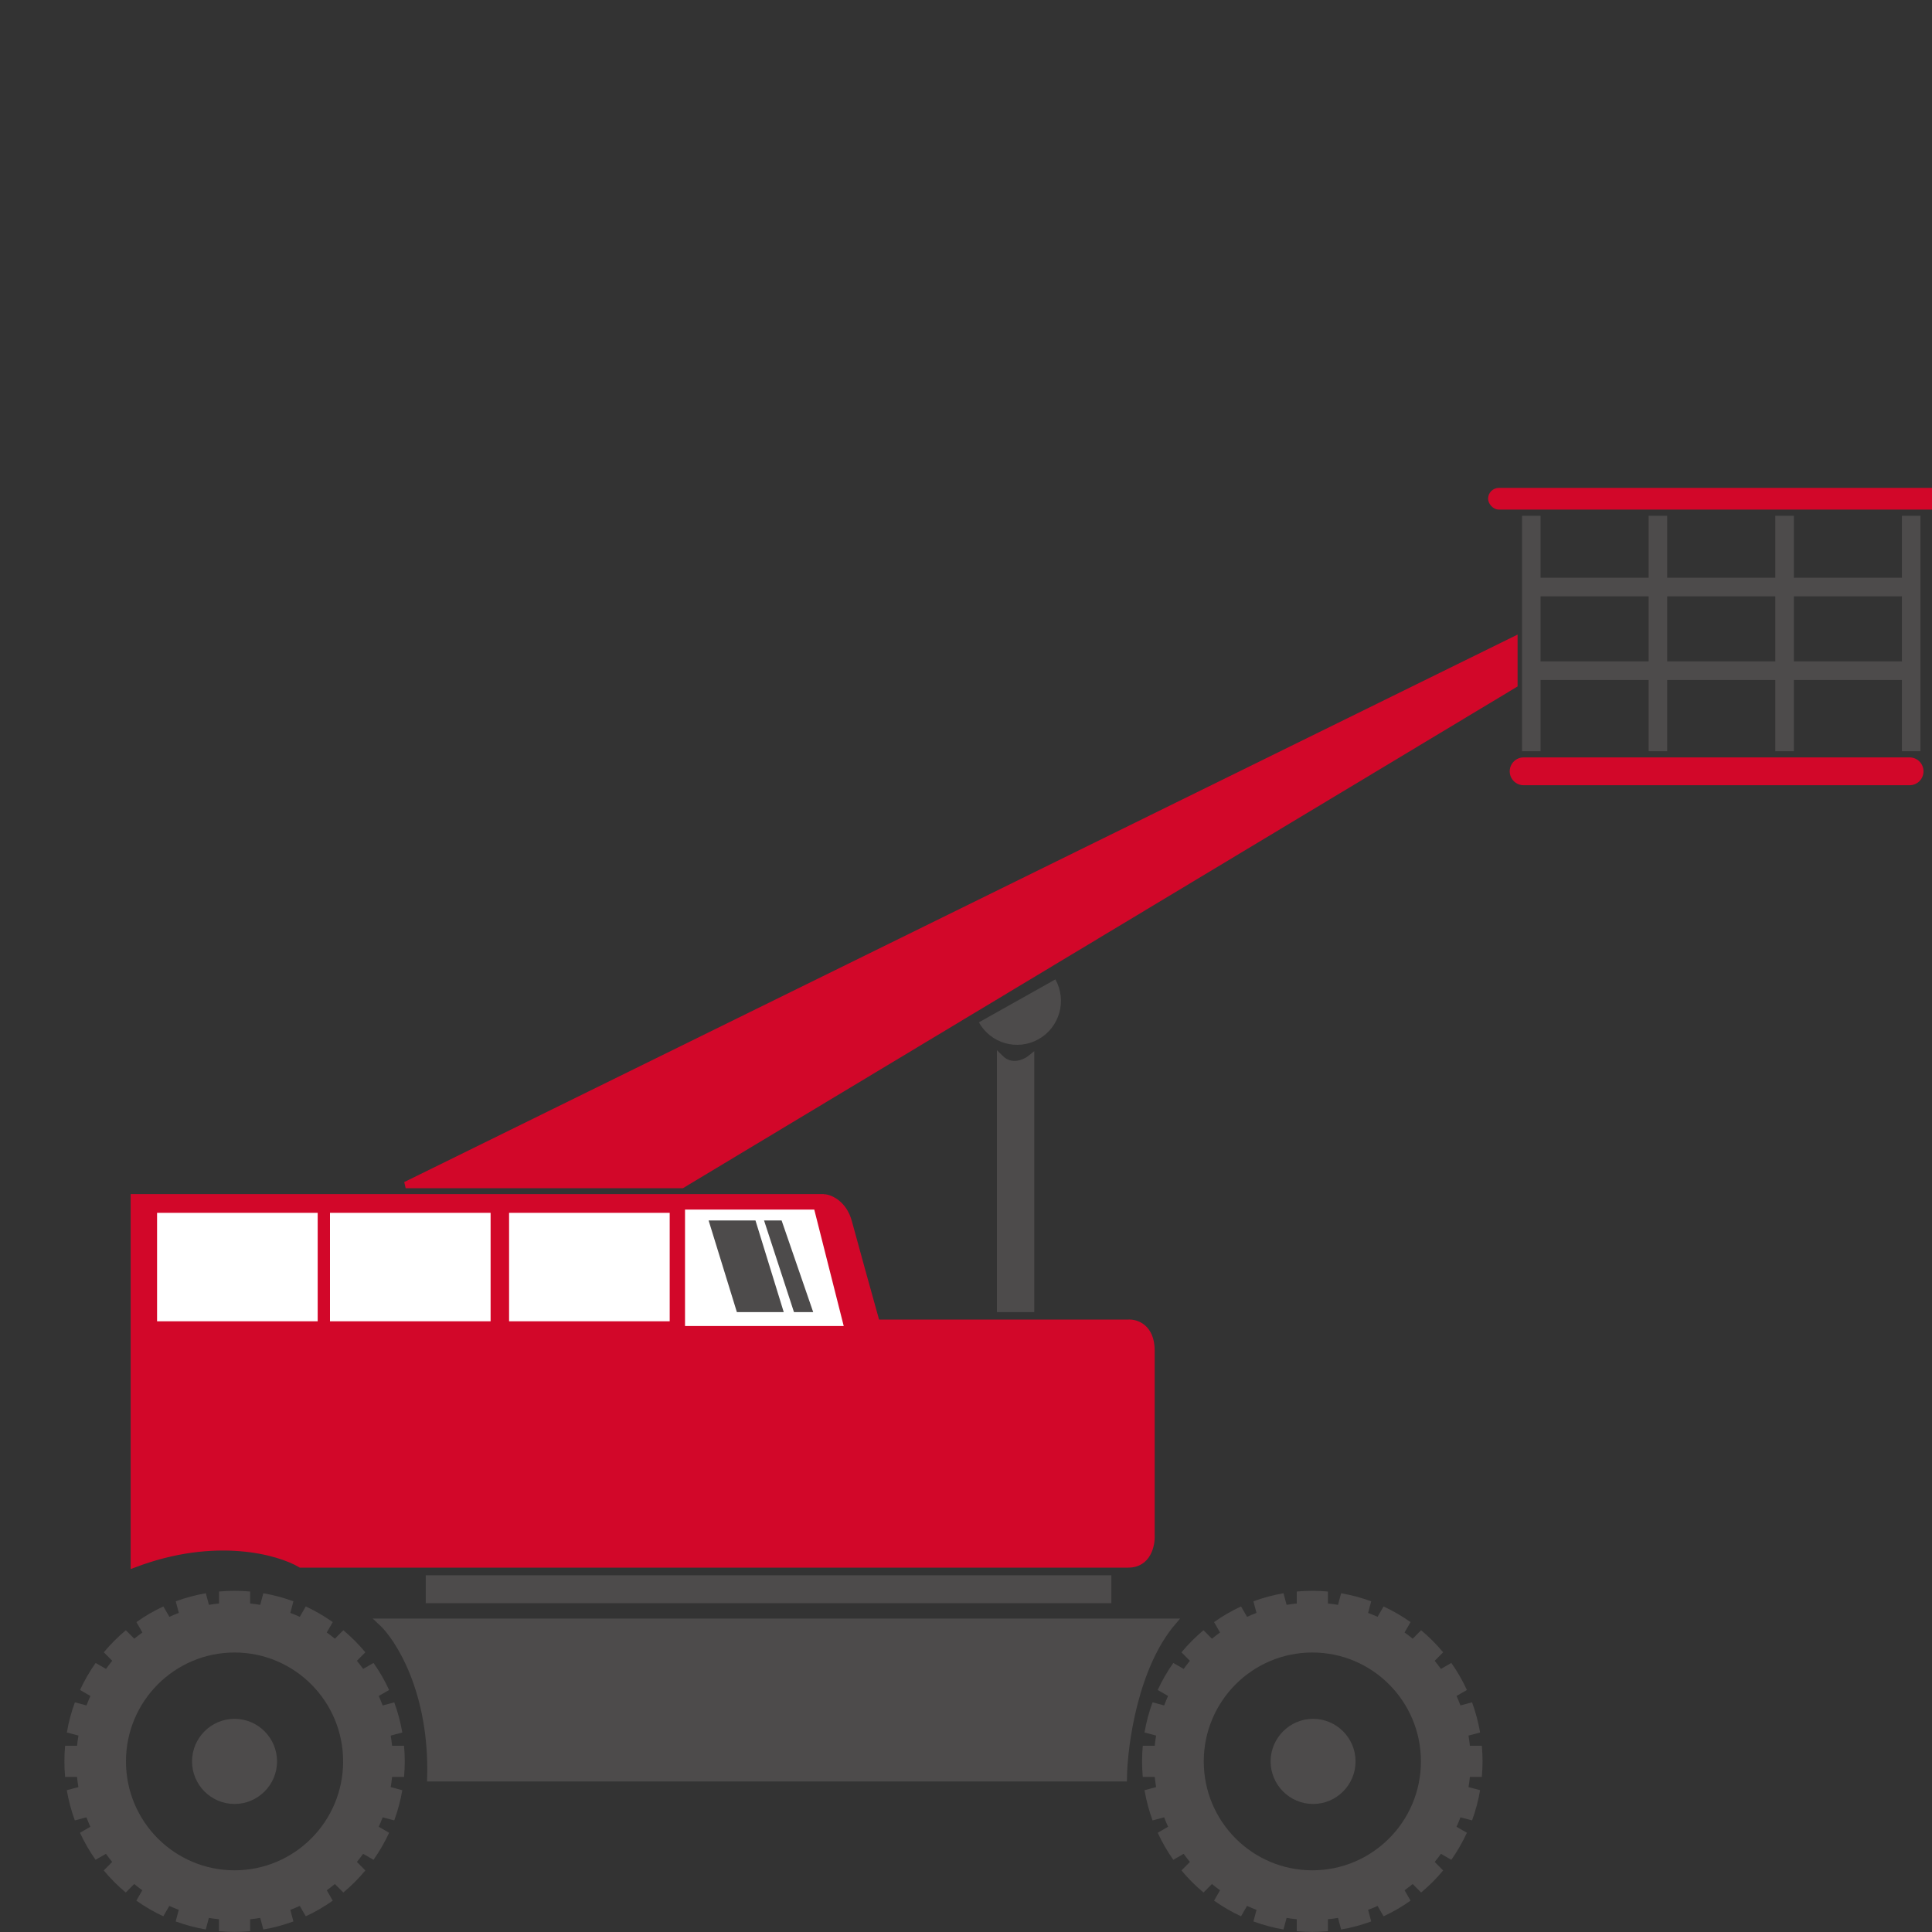 <svg id="Capa_2" data-name="Capa 2" xmlns="http://www.w3.org/2000/svg" viewBox="-10 0 300 300" width="80" height="80">
	<rect x="-10" y="0" width="300" height="300" fill="#333333" stroke="none"/>
	<defs>
		<style>
			.cls-1, .cls-2, .cls-3 {
			fill: #4d4b4b;
			}
			
			.cls-4, .cls-5 {
			fill: #d20729;
			}
			
			.cls-6, .cls-7 {
			fill: #fff;
			}
			
			.cls-5 {
			stroke: #d20729;
			}
			
			.cls-7 {
			stroke: #fff;
			}
			
			.cls-2, .cls-8 {
			stroke: #4d4b4b;
			}
			
			.cls-3 {
			fill-rule: evenodd;
			}
			
			.cls-9, .cls-8 {
			fill: none;
			}
		</style>
	</defs>
	<g id="Capa_1-2" data-name="Capa 1">
		<g>
			<g>
				<path class="cls-3" d="M28.84,247.13v1.86c.53,.05,1.05,.12,1.57,.21l.48-1.8c1.61,.28,3.17,.7,4.67,1.25l-.48,1.8c.5,.19,.99,.39,1.47,.61l.93-1.61c1.47,.68,2.87,1.5,4.19,2.43l-.93,1.61c.43,.31,.85,.63,1.26,.97l1.31-1.32c1.24,1.04,2.39,2.19,3.42,3.43l-1.31,1.32c.34,.41,.66,.83,.97,1.26l1.61-.93c.93,1.32,1.74,2.72,2.42,4.2l-1.61,.93c.22,.48,.42,.97,.61,1.47l1.8-.48c.55,1.5,.97,3.07,1.25,4.68l-1.8,.48c.09,.52,.15,1.05,.21,1.58h1.86c.07,.8,.11,1.61,.11,2.42s-.04,1.63-.11,2.42h-1.86c-.05,.53-.12,1.06-.21,1.58l1.8,.48c-.28,1.62-.7,3.18-1.25,4.69l-1.8-.48c-.19,.5-.39,.99-.61,1.47l1.61,.93c-.68,1.48-1.49,2.88-2.42,4.2l-1.61-.93c-.31,.43-.63,.85-.97,1.26l1.31,1.32c-1.03,1.25-2.18,2.39-3.42,3.43l-1.31-1.32c-.41,.34-.83,.66-1.26,.97l.93,1.61c-1.31,.93-2.71,1.75-4.19,2.43l-.93-1.61c-.48,.22-.97,.42-1.47,.61l.48,1.8c-1.5,.55-3.06,.98-4.67,1.25l-.48-1.8c-.52,.09-1.04,.16-1.57,.21v1.86c-.8,.07-1.6,.11-2.42,.11s-1.62-.04-2.42-.11v-1.86c-.53-.05-1.05-.12-1.57-.21l-.48,1.8c-1.61-.28-3.17-.7-4.67-1.25l.48-1.8c-.5-.19-.99-.39-1.47-.61l-.93,1.61c-1.47-.68-2.87-1.5-4.19-2.43l.93-1.61c-.43-.31-.85-.63-1.26-.97l-1.31,1.32c-1.24-1.04-2.39-2.18-3.42-3.43l1.31-1.32c-.34-.41-.66-.83-.97-1.26l-1.61,.93c-.93-1.32-1.74-2.72-2.42-4.2l1.61-.93c-.22-.48-.42-.97-.61-1.47l-1.8,.48c-.55-1.5-.97-3.07-1.25-4.69l1.8-.48c-.09-.52-.15-1.05-.21-1.58H.11c-.07-.8-.11-1.61-.11-2.42s.04-1.63,.11-2.42H1.97c.05-.53,.12-1.06,.21-1.58l-1.8-.48c.28-1.62,.69-3.18,1.25-4.68l1.8,.48c.19-.5,.39-.99,.61-1.47l-1.61-.93c.68-1.48,1.49-2.88,2.42-4.2l1.61,.93c.31-.43,.63-.85,.97-1.26l-1.31-1.32c1.03-1.24,2.18-2.39,3.42-3.43l1.31,1.32c.41-.34,.83-.66,1.26-.97l-.93-1.61c1.31-.93,2.71-1.75,4.19-2.43l.93,1.61c.48-.22,.97-.42,1.47-.61l-.48-1.8c1.5-.55,3.06-.98,4.67-1.25l.48,1.8c.52-.09,1.04-.16,1.57-.21v-1.86c.8-.07,1.6-.11,2.42-.11s1.62,.04,2.42,.11h0Zm-2.42,9.47c-9.31,0-16.86,7.57-16.86,16.91s7.55,16.91,16.86,16.91,16.86-7.57,16.86-16.91-7.55-16.91-16.86-16.91Z" />
				<path class="cls-3" d="M26.42,280.12c3.63,0,6.6-2.97,6.6-6.61s-2.96-6.61-6.6-6.61-6.6,2.97-6.6,6.61,2.96,6.61,6.6,6.61Z" />
				<path class="cls-3" d="M196.2,247.13v1.86c.53,.05,1.05,.12,1.57,.21l.48-1.8c1.61,.28,3.17,.7,4.67,1.25l-.48,1.8c.5,.19,.99,.39,1.47,.61l.93-1.61c1.47,.68,2.87,1.5,4.19,2.43l-.93,1.61c.43,.31,.85,.63,1.26,.97l1.31-1.32c1.24,1.04,2.39,2.19,3.42,3.43l-1.31,1.32c.33,.41,.66,.83,.97,1.26l1.61-.93c.93,1.32,1.74,2.72,2.42,4.2l-1.61,.93c.22,.48,.42,.97,.61,1.47l1.8-.48c.55,1.5,.97,3.07,1.25,4.68l-1.8,.48c.08,.52,.16,1.05,.21,1.58h1.86c.07,.8,.11,1.61,.11,2.42s-.04,1.63-.11,2.42h-1.86c-.05,.53-.12,1.06-.21,1.58l1.8,.48c-.28,1.62-.7,3.18-1.25,4.69l-1.8-.48c-.19,.5-.39,.99-.61,1.47l1.61,.93c-.68,1.48-1.49,2.88-2.42,4.2l-1.61-.93c-.31,.43-.63,.85-.97,1.26l1.31,1.32c-1.03,1.25-2.18,2.39-3.42,3.43l-1.31-1.32c-.41,.34-.83,.66-1.26,.97l.93,1.61c-1.31,.93-2.71,1.75-4.19,2.43l-.93-1.61c-.48,.22-.97,.42-1.47,.61l.48,1.8c-1.5,.55-3.06,.98-4.67,1.25l-.48-1.8c-.52,.09-1.04,.16-1.57,.21v1.86c-.8,.07-1.6,.11-2.42,.11s-1.62-.04-2.42-.11v-1.86c-.53-.05-1.05-.12-1.58-.21l-.48,1.8c-1.61-.28-3.17-.7-4.67-1.25l.48-1.8c-.5-.19-.99-.39-1.47-.61l-.93,1.61c-1.47-.68-2.87-1.5-4.19-2.43l.93-1.61c-.43-.31-.85-.63-1.26-.97l-1.31,1.32c-1.24-1.04-2.39-2.18-3.42-3.43l1.31-1.32c-.34-.41-.66-.83-.97-1.26l-1.61,.93c-.93-1.32-1.74-2.72-2.42-4.2l1.61-.93c-.22-.48-.42-.97-.61-1.47l-1.8,.48c-.55-1.5-.97-3.07-1.25-4.69l1.8-.48c-.09-.52-.15-1.05-.21-1.58h-1.86c-.07-.8-.11-1.61-.11-2.42s.04-1.63,.11-2.42h1.86c.05-.53,.12-1.06,.21-1.58l-1.8-.48c.28-1.62,.69-3.18,1.25-4.68l1.8,.48c.19-.5,.39-.99,.61-1.47l-1.61-.93c.68-1.48,1.49-2.88,2.42-4.2l1.61,.93c.31-.43,.63-.85,.97-1.26l-1.31-1.32c1.03-1.24,2.18-2.39,3.42-3.43l1.31,1.32c.41-.34,.83-.66,1.26-.97l-.93-1.61c1.31-.93,2.71-1.75,4.19-2.43l.93,1.61c.48-.22,.97-.42,1.47-.61l-.48-1.8c1.5-.55,3.06-.98,4.67-1.25l.48,1.8c.52-.09,1.04-.16,1.58-.21v-1.86c.8-.07,1.6-.11,2.42-.11s1.62,.04,2.42,.11Zm-2.42,9.47c-9.31,0-16.86,7.57-16.86,16.91s7.55,16.91,16.86,16.91,16.86-7.57,16.86-16.91-7.55-16.91-16.86-16.91Z" />
				<path class="cls-3" d="M193.9,280.12c3.63,0,6.59-2.97,6.59-6.61s-2.96-6.61-6.59-6.61-6.6,2.97-6.6,6.61,2.96,6.61,6.6,6.61Z" />
				<path class="cls-2" d="M56.83,276.12c.38-13.47-4.96-21.81-7.67-24.29h123c-5.95,6.93-7.59,19.08-7.67,24.29H56.83Z" />
				<rect class="cls-1" x="56.11" y="244.61" width="106.46" height="4.33" />
				<path class="cls-5" d="M117.97,185.92H10.79v57c12.66-4.81,22.54-2,25.9,0H165.2c3.07,0,3.68-3.05,3.6-4.57v-28.62c0-3.66-2.4-4.41-3.6-4.33h-39.08c-1.12-4.01-3.55-12.75-4.32-15.63s-2.88-3.77-3.84-3.85Z" />
				<path class="cls-5" d="M95.91,184H52.99L225.15,99.34v6.97L95.91,184Z" />
				<rect class="cls-1" x="226.34" y="80.09" width="2.88" height="36.56" />
				<rect class="cls-1" x="246" y="80.09" width="2.88" height="36.56" />
				<rect class="cls-1" x="265.67" y="80.09" width="2.88" height="36.56" />
				<rect class="cls-1" x="285.33" y="80.09" width="2.88" height="36.56" />
				<rect class="cls-1" x="227.78" y="102.7" width="58.02" height="2.89" />
				<rect class="cls-1" x="227.78" y="89.71" width="58.02" height="2.89" />
				<rect class="cls-4" x="221.07" y="75.76" width="70.97" height="3.37" rx="1.68" ry="1.68" />
				<path class="cls-4" d="M226.59,117.61h59.93c1.2,0,2.16,.97,2.16,2.16h0c0,1.2-.97,2.16-2.16,2.16h-59.93c-1.2,0-2.16-.97-2.16-2.16h0c0-1.2,.97-2.16,2.16-2.16Z" />
				<path class="cls-2" d="M150.1,203.24h-4.8v-38.96c1.73,1.73,3.92,.72,4.8,0v38.96Z" />
				<path class="cls-1" d="M151.26,161.37c3.28-1.84,4.45-6,2.62-9.29l-11.88,6.67c1.84,3.29,5.98,4.46,9.26,2.62Z" />
				<path class="cls-7" d="M96.87,205.4v-17.08h19.18l4.32,17.08h-23.5Z" />
				<path class="cls-1" d="M106.94,190.01h-6.23l4.08,13.23h6.23l-4.08-13.23Z" />
				<path class="cls-1" d="M113.65,203.24l-4.32-13.23h1.68l4.56,13.23h-1.92Z" />
				<path class="cls-8" d="M106.94,190.01h-6.23l4.08,13.23h6.23l-4.08-13.23Z" />
				<path class="cls-8" d="M113.65,203.24l-4.32-13.23h1.68l4.56,13.23h-1.92Z" />
				<rect class="cls-6" x="69.05" y="188.33" width="24.94" height="16.84" />
				<rect class="cls-6" x="41.24" y="188.33" width="24.94" height="16.84" />
				<rect class="cls-6" x="14.39" y="188.33" width="24.94" height="16.84" />
			</g>
			<rect class="cls-9" width="80" height="80" />
		</g>
	</g>
</svg>